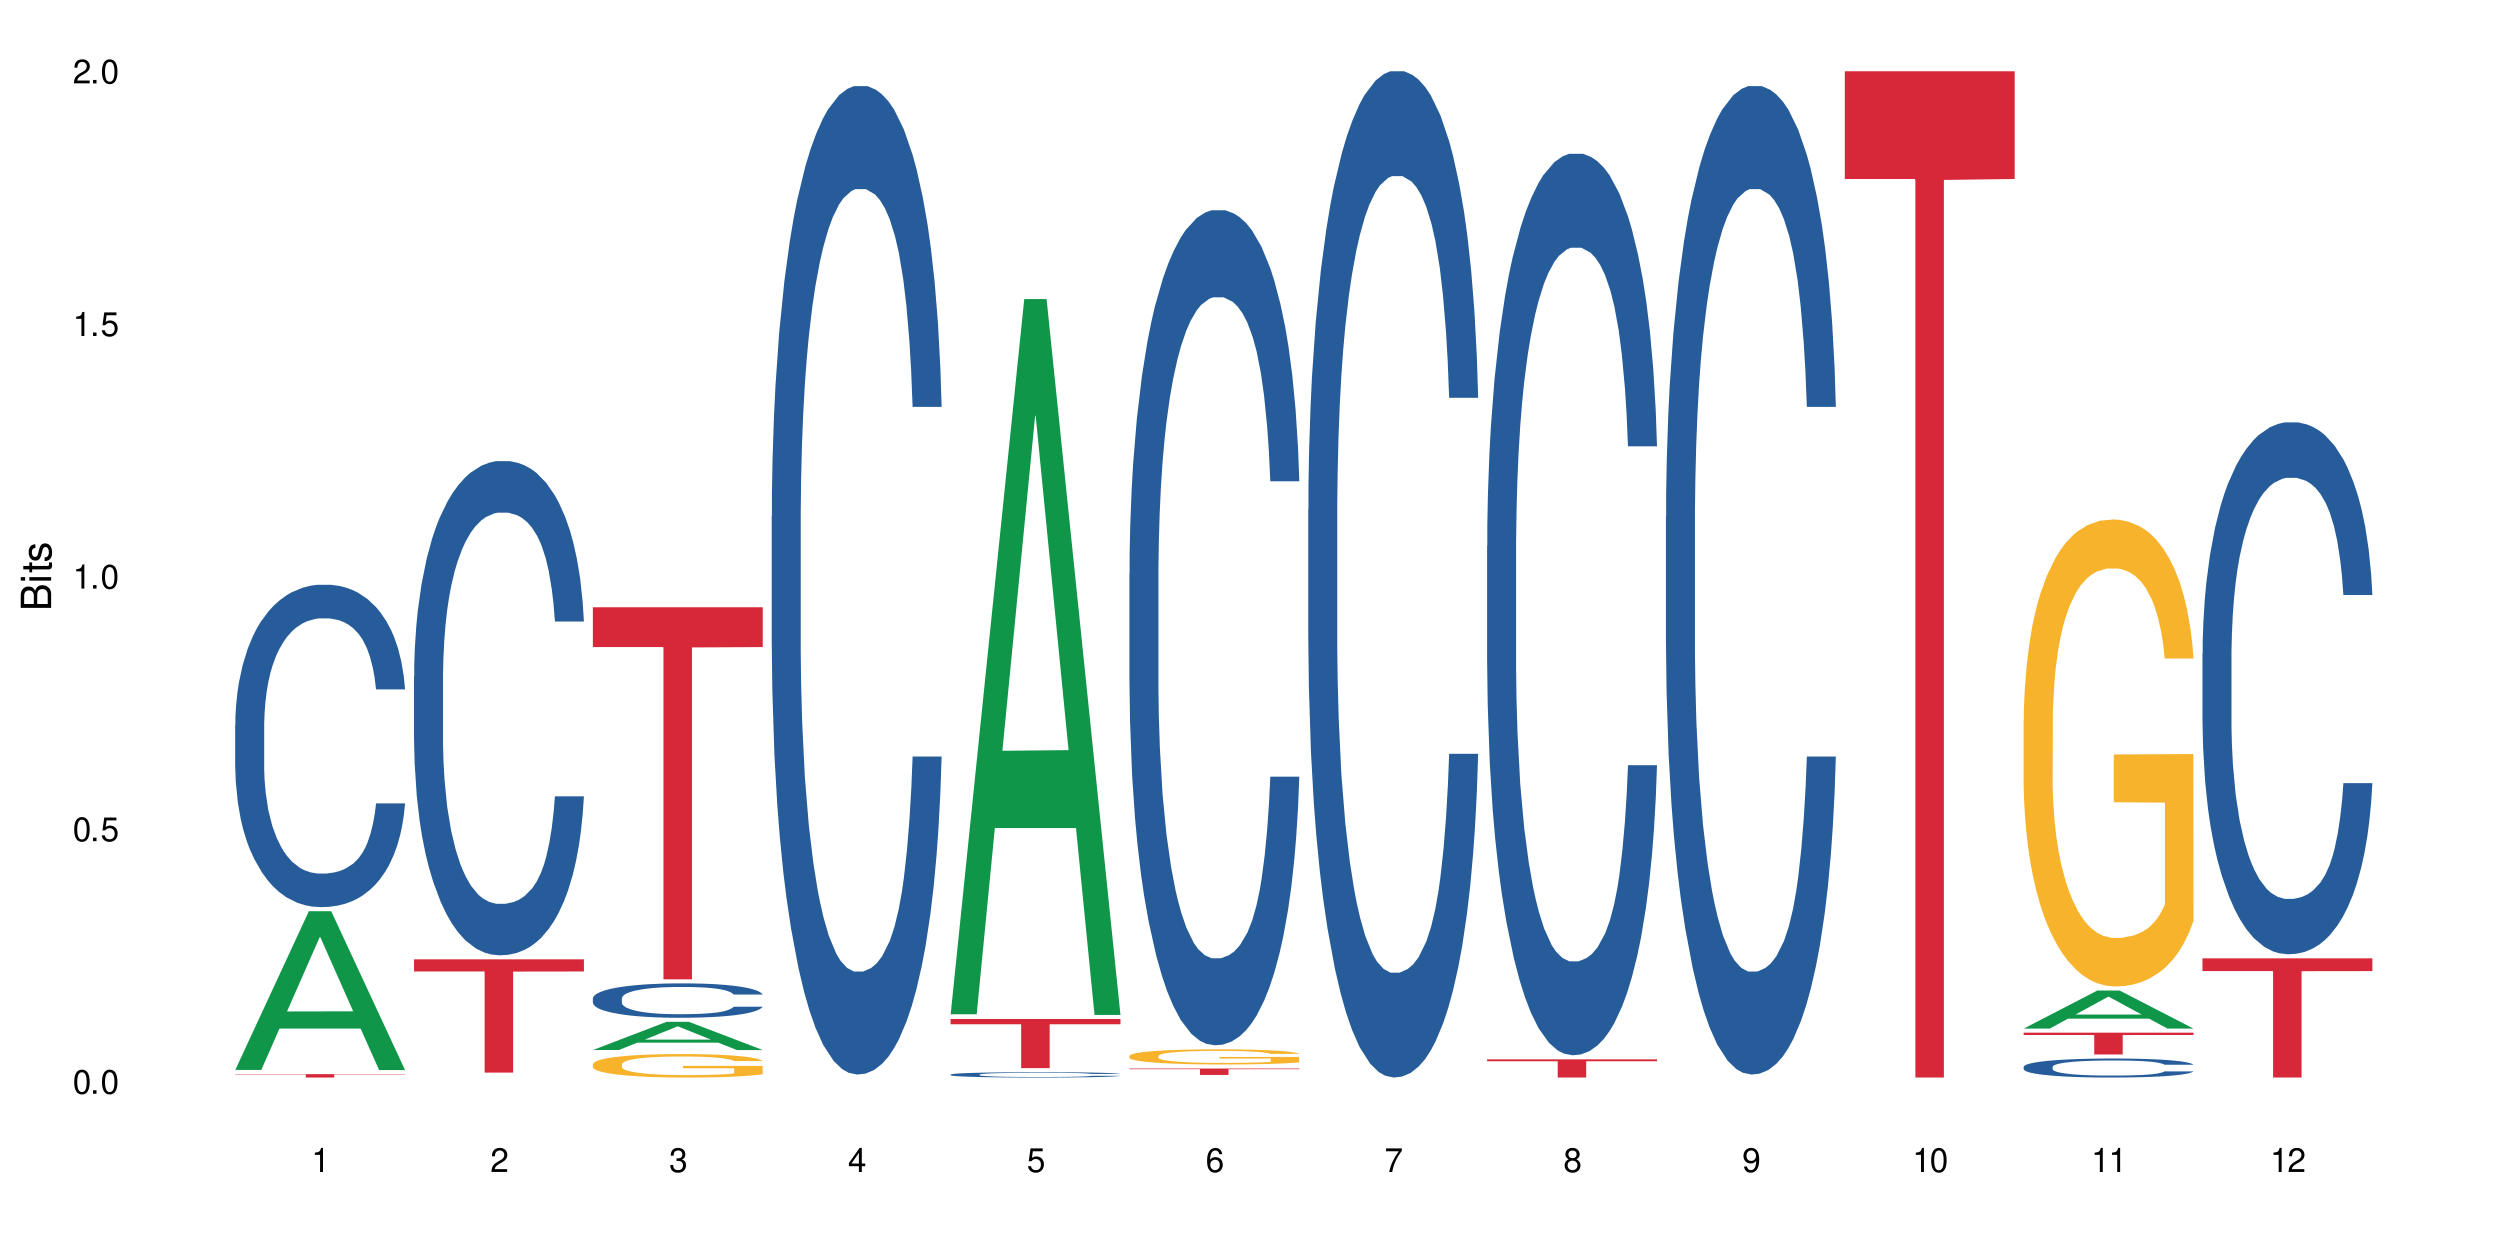 <?xml version="1.0" encoding="UTF-8"?>
<svg xmlns="http://www.w3.org/2000/svg" xmlns:xlink="http://www.w3.org/1999/xlink" width="720" height="360" viewBox="0 0 720 360">
<defs>
<g>
<g id="glyph-0-0">
</g>
<g id="glyph-0-1">
<path d="M 2.641 -6.938 C 2 -6.938 1.422 -6.656 1.078 -6.172 C 0.641 -5.562 0.406 -4.641 0.406 -3.359 C 0.406 -1.016 1.188 0.219 2.641 0.219 C 4.078 0.219 4.859 -1.016 4.859 -3.297 C 4.859 -4.641 4.656 -5.547 4.203 -6.172 C 3.844 -6.656 3.281 -6.938 2.641 -6.938 Z M 2.641 -6.188 C 3.547 -6.188 4 -5.25 4 -3.375 C 4 -1.406 3.562 -0.484 2.625 -0.484 C 1.734 -0.484 1.281 -1.438 1.281 -3.344 C 1.281 -5.25 1.734 -6.188 2.641 -6.188 Z M 2.641 -6.188 "/>
</g>
<g id="glyph-0-2">
<path d="M 1.828 -1 L 0.828 -1 L 0.828 0 L 1.828 0 Z M 1.828 -1 "/>
</g>
<g id="glyph-0-3">
<path d="M 4.562 -6.797 L 1.062 -6.797 L 0.547 -3.094 L 1.328 -3.094 C 1.719 -3.562 2.047 -3.734 2.578 -3.734 C 3.484 -3.734 4.062 -3.109 4.062 -2.094 C 4.062 -1.125 3.484 -0.531 2.578 -0.531 C 1.828 -0.531 1.375 -0.906 1.188 -1.672 L 0.328 -1.672 C 0.453 -1.109 0.547 -0.844 0.75 -0.594 C 1.125 -0.078 1.828 0.219 2.594 0.219 C 3.969 0.219 4.922 -0.781 4.922 -2.219 C 4.922 -3.562 4.031 -4.484 2.719 -4.484 C 2.25 -4.484 1.859 -4.359 1.469 -4.062 L 1.734 -5.969 L 4.562 -5.969 Z M 4.562 -6.797 "/>
</g>
<g id="glyph-0-4">
<path d="M 2.484 -4.938 L 2.484 0 L 3.328 0 L 3.328 -6.938 L 2.766 -6.938 C 2.469 -5.875 2.281 -5.734 0.984 -5.562 L 0.984 -4.938 Z M 2.484 -4.938 "/>
</g>
<g id="glyph-0-5">
<path d="M 4.859 -0.828 L 1.281 -0.828 C 1.359 -1.406 1.672 -1.781 2.5 -2.281 L 3.469 -2.828 C 4.406 -3.344 4.906 -4.062 4.906 -4.906 C 4.906 -5.484 4.672 -6.031 4.266 -6.406 C 3.859 -6.766 3.375 -6.938 2.719 -6.938 C 1.859 -6.938 1.219 -6.625 0.844 -6.031 C 0.609 -5.672 0.5 -5.234 0.484 -4.531 L 1.328 -4.531 C 1.359 -5.016 1.406 -5.281 1.531 -5.516 C 1.75 -5.938 2.188 -6.203 2.703 -6.203 C 3.469 -6.203 4.031 -5.641 4.031 -4.891 C 4.031 -4.344 3.719 -3.859 3.125 -3.516 L 2.234 -3 C 0.812 -2.172 0.406 -1.531 0.328 -0.016 L 4.859 -0.016 Z M 4.859 -0.828 "/>
</g>
<g id="glyph-0-6">
<path d="M 2.125 -3.188 L 2.578 -3.188 C 3.5 -3.188 3.984 -2.766 3.984 -1.922 C 3.984 -1.062 3.469 -0.531 2.594 -0.531 C 1.656 -0.531 1.203 -1 1.156 -2.016 L 0.312 -2.016 C 0.344 -1.453 0.438 -1.094 0.609 -0.781 C 0.953 -0.109 1.625 0.219 2.547 0.219 C 3.953 0.219 4.859 -0.625 4.859 -1.938 C 4.859 -2.828 4.516 -3.297 3.703 -3.594 C 4.344 -3.844 4.656 -4.328 4.656 -5.031 C 4.656 -6.219 3.875 -6.938 2.578 -6.938 C 1.203 -6.938 0.484 -6.172 0.453 -4.703 L 1.297 -4.703 C 1.312 -5.125 1.344 -5.359 1.453 -5.578 C 1.641 -5.969 2.062 -6.203 2.594 -6.203 C 3.344 -6.203 3.797 -5.75 3.797 -5 C 3.797 -4.516 3.609 -4.219 3.25 -4.047 C 3.016 -3.953 2.703 -3.922 2.125 -3.906 Z M 2.125 -3.188 "/>
</g>
<g id="glyph-0-7">
<path d="M 3.141 -1.672 L 3.141 0 L 3.984 0 L 3.984 -1.672 L 4.984 -1.672 L 4.984 -2.438 L 3.984 -2.438 L 3.984 -6.938 L 3.359 -6.938 L 0.266 -2.578 L 0.266 -1.672 Z M 3.141 -2.438 L 1 -2.438 L 3.141 -5.5 Z M 3.141 -2.438 "/>
</g>
<g id="glyph-0-8">
<path d="M 4.781 -5.125 C 4.609 -6.266 3.891 -6.938 2.844 -6.938 C 2.094 -6.938 1.422 -6.578 1.031 -5.953 C 0.594 -5.266 0.406 -4.422 0.406 -3.172 C 0.406 -2 0.578 -1.25 0.984 -0.641 C 1.359 -0.078 1.953 0.219 2.703 0.219 C 3.984 0.219 4.922 -0.75 4.922 -2.094 C 4.922 -3.375 4.062 -4.281 2.844 -4.281 C 2.172 -4.281 1.641 -4.031 1.281 -3.516 C 1.281 -5.234 1.828 -6.188 2.797 -6.188 C 3.391 -6.188 3.797 -5.797 3.938 -5.125 Z M 2.734 -3.531 C 3.547 -3.531 4.062 -2.953 4.062 -2.031 C 4.062 -1.156 3.484 -0.531 2.703 -0.531 C 1.922 -0.531 1.328 -1.188 1.328 -2.078 C 1.328 -2.938 1.906 -3.531 2.734 -3.531 Z M 2.734 -3.531 "/>
</g>
<g id="glyph-0-9">
<path d="M 4.984 -6.797 L 0.438 -6.797 L 0.438 -5.969 L 4.109 -5.969 C 2.5 -3.656 1.828 -2.234 1.328 0 L 2.219 0 C 2.594 -2.172 3.453 -4.047 4.984 -6.094 Z M 4.984 -6.797 "/>
</g>
<g id="glyph-0-10">
<path d="M 3.75 -3.656 C 4.469 -4.094 4.688 -4.438 4.688 -5.078 C 4.688 -6.172 3.844 -6.938 2.641 -6.938 C 1.438 -6.938 0.594 -6.172 0.594 -5.094 C 0.594 -4.438 0.812 -4.094 1.516 -3.656 C 0.734 -3.266 0.359 -2.703 0.359 -1.922 C 0.359 -0.656 1.281 0.219 2.641 0.219 C 3.984 0.219 4.922 -0.656 4.922 -1.922 C 4.922 -2.703 4.531 -3.266 3.75 -3.656 Z M 2.641 -6.188 C 3.359 -6.188 3.812 -5.75 3.812 -5.062 C 3.812 -4.406 3.344 -3.984 2.641 -3.984 C 1.922 -3.984 1.453 -4.406 1.453 -5.078 C 1.453 -5.75 1.922 -6.188 2.641 -6.188 Z M 2.641 -3.266 C 3.484 -3.266 4.062 -2.719 4.062 -1.906 C 4.062 -1.078 3.484 -0.531 2.625 -0.531 C 1.797 -0.531 1.219 -1.094 1.219 -1.906 C 1.219 -2.719 1.781 -3.266 2.641 -3.266 Z M 2.641 -3.266 "/>
</g>
<g id="glyph-0-11">
<path d="M 0.516 -1.578 C 0.672 -0.453 1.406 0.219 2.438 0.219 C 3.188 0.219 3.859 -0.141 4.266 -0.766 C 4.688 -1.453 4.891 -2.297 4.891 -3.547 C 4.891 -4.719 4.703 -5.453 4.312 -6.078 C 3.938 -6.641 3.344 -6.938 2.594 -6.938 C 1.297 -6.938 0.359 -5.969 0.359 -4.625 C 0.359 -3.344 1.234 -2.453 2.453 -2.453 C 3.094 -2.453 3.578 -2.672 4.016 -3.203 C 4 -1.484 3.469 -0.531 2.5 -0.531 C 1.906 -0.531 1.484 -0.906 1.359 -1.578 Z M 2.578 -6.203 C 3.375 -6.203 3.969 -5.531 3.969 -4.641 C 3.969 -3.797 3.391 -3.188 2.547 -3.188 C 1.734 -3.188 1.234 -3.766 1.234 -4.688 C 1.234 -5.562 1.797 -6.203 2.578 -6.203 Z M 2.578 -6.203 "/>
</g>
<g id="glyph-1-0">
</g>
<g id="glyph-1-1">
<path d="M 0 -0.953 L 0 -4.891 C 0 -5.719 -0.234 -6.344 -0.734 -6.797 C -1.188 -7.234 -1.812 -7.469 -2.5 -7.469 C -3.547 -7.469 -4.188 -7 -4.625 -5.875 C -4.984 -6.688 -5.625 -7.094 -6.531 -7.094 C -7.172 -7.094 -7.734 -6.859 -8.141 -6.391 C -8.562 -5.922 -8.75 -5.344 -8.75 -4.5 L -8.75 -0.953 Z M -4.984 -2.062 L -7.766 -2.062 L -7.766 -4.219 C -7.766 -4.844 -7.688 -5.203 -7.453 -5.5 C -7.219 -5.812 -6.859 -5.969 -6.375 -5.969 C -5.891 -5.969 -5.531 -5.812 -5.297 -5.5 C -5.062 -5.203 -4.984 -4.844 -4.984 -4.219 Z M -0.984 -2.062 L -4 -2.062 L -4 -4.781 C -4 -5.766 -3.438 -6.359 -2.484 -6.359 C -1.547 -6.359 -0.984 -5.766 -0.984 -4.781 Z M -0.984 -2.062 "/>
</g>
<g id="glyph-1-2">
<path d="M -6.281 -1.797 L -6.281 -0.797 L 0 -0.797 L 0 -1.797 Z M -8.75 -1.797 L -8.75 -0.797 L -7.484 -0.797 L -7.484 -1.797 Z M -8.75 -1.797 "/>
</g>
<g id="glyph-1-3">
<path d="M -6.281 -3.047 L -6.281 -2.016 L -8.016 -2.016 L -8.016 -1.016 L -6.281 -1.016 L -6.281 -0.172 L -5.469 -0.172 L -5.469 -1.016 L -0.719 -1.016 C -0.078 -1.016 0.281 -1.453 0.281 -2.234 C 0.281 -2.5 0.25 -2.719 0.188 -3.047 L -0.641 -3.047 C -0.609 -2.906 -0.594 -2.766 -0.594 -2.562 C -0.594 -2.141 -0.719 -2.016 -1.156 -2.016 L -5.469 -2.016 L -5.469 -3.047 Z M -6.281 -3.047 "/>
</g>
<g id="glyph-1-4">
<path d="M -4.531 -5.25 C -5.766 -5.25 -6.469 -4.422 -6.469 -2.969 C -6.469 -1.516 -5.719 -0.562 -4.547 -0.562 C -3.562 -0.562 -3.094 -1.062 -2.734 -2.562 L -2.516 -3.484 C -2.344 -4.188 -2.094 -4.469 -1.641 -4.469 C -1.047 -4.469 -0.641 -3.875 -0.641 -3 C -0.641 -2.453 -0.797 -2 -1.062 -1.75 C -1.25 -1.594 -1.422 -1.531 -1.875 -1.469 L -1.875 -0.406 C -0.422 -0.453 0.281 -1.266 0.281 -2.922 C 0.281 -4.5 -0.5 -5.516 -1.719 -5.516 C -2.656 -5.516 -3.172 -4.984 -3.469 -3.734 L -3.703 -2.766 C -3.891 -1.953 -4.156 -1.609 -4.594 -1.609 C -5.188 -1.609 -5.547 -2.125 -5.547 -2.938 C -5.547 -3.75 -5.203 -4.172 -4.531 -4.203 Z M -4.531 -5.25 "/>
</g>
</g>
</defs>
<rect x="-72" y="-36" width="864" height="432" fill="rgb(100%, 100%, 100%)" fill-opacity="1"/>
<path fill-rule="nonzero" fill="rgb(6.275%, 58.824%, 28.235%)" fill-opacity="1" d="M 67.73 308.145 L 67.785 308.102 L 88.957 262.422 L 95.387 262.422 L 116.664 308.188 L 109.188 308.188 L 103.855 296.238 L 80.488 296.238 L 75.258 308.145 L 67.73 308.145 L 82.734 291.297 L 101.711 291.254 L 92.25 269.898 L 92.145 269.855 L 92.039 269.984 L 82.684 291.254 L 82.734 291.297 Z M 67.73 308.145 "/>
<path fill-rule="nonzero" fill="rgb(14.51%, 36.078%, 60%)" fill-opacity="1" d="M 67.73 208.812 L 67.789 208.727 L 67.789 206.691 L 67.969 203.465 L 68.387 199.395 L 68.805 196.594 L 69.879 191.586 L 71.371 186.75 L 72.922 183.016 L 74.055 180.809 L 75.07 179.109 L 77.398 175.973 L 78.891 174.359 L 80.5 172.918 L 82.469 171.473 L 83.902 170.625 L 87.125 169.266 L 89.512 168.672 L 91.363 168.418 L 95.359 168.418 L 97.746 168.758 L 99.477 169.184 L 101.387 169.863 L 102.996 170.625 L 105.801 172.492 L 108.309 174.867 L 109.441 176.227 L 111.234 178.855 L 112.605 181.402 L 113.559 183.609 L 114.633 186.75 L 115.59 190.566 L 116.305 194.895 L 116.664 198.543 L 108.309 198.543 L 107.891 195.148 L 107.414 192.52 L 106.52 189.039 L 105.625 186.578 L 104.371 184.117 L 103.238 182.504 L 101.684 180.895 L 100.312 179.875 L 98.879 179.109 L 97.508 178.602 L 94.883 178.094 L 91.84 178.094 L 90.707 178.262 L 88.379 178.941 L 87.125 179.535 L 85.336 180.723 L 84.082 181.828 L 82.59 183.523 L 81.574 184.965 L 80.32 187.172 L 79.426 189.125 L 78.414 191.926 L 77.816 194.047 L 77.277 196.422 L 76.801 199.223 L 76.441 202.195 L 76.203 205.332 L 76.086 208.387 L 76.086 221.543 L 76.203 224.598 L 76.504 228.16 L 77.277 233.336 L 78.414 237.836 L 79.727 241.398 L 80.977 243.945 L 81.695 245.133 L 82.648 246.492 L 84.141 248.188 L 86.289 249.887 L 87.543 250.562 L 89.453 251.242 L 91.422 251.582 L 94.047 251.582 L 96.375 251.242 L 97.926 250.82 L 99.535 250.141 L 101.746 248.699 L 103.117 247.34 L 104.312 245.727 L 105.207 244.113 L 105.801 242.758 L 106.699 240.125 L 107.414 237.242 L 107.949 234.27 L 108.309 231.387 L 116.664 231.387 L 116.305 234.781 L 115.77 238.09 L 115.23 240.551 L 114.395 243.52 L 113.441 246.152 L 112.066 249.121 L 110.934 251.074 L 109.441 253.195 L 108.07 254.809 L 106.578 256.25 L 104.371 257.945 L 102.938 258.797 L 101.387 259.559 L 99.535 260.238 L 97.211 260.832 L 94.703 261.172 L 92.375 261.258 L 89.871 261.086 L 88.02 260.746 L 85.574 259.984 L 82.531 258.457 L 80.32 256.844 L 78.59 255.23 L 77.102 253.535 L 75.43 251.242 L 73.281 247.508 L 71.969 244.625 L 71.074 242.246 L 70.059 238.938 L 69.344 235.969 L 68.508 231.215 L 67.91 225.191 L 67.73 220.523 Z M 67.73 208.812 "/>
<path fill-rule="nonzero" fill="rgb(83.922%, 15.686%, 22.353%)" fill-opacity="1" d="M 67.73 309.352 L 116.664 309.352 L 116.664 309.457 L 96.27 309.457 L 96.27 310.332 L 88.066 310.332 L 88.066 309.457 L 67.73 309.457 Z M 67.73 309.352 "/>
<path fill-rule="nonzero" fill="rgb(14.51%, 36.078%, 60%)" fill-opacity="1" d="M 119.238 194.734 L 119.297 194.605 L 119.297 191.484 L 119.477 186.539 L 119.895 180.297 L 120.312 176.004 L 121.387 168.328 L 122.879 160.91 L 124.43 155.188 L 125.562 151.805 L 126.578 149.203 L 128.906 144.391 L 130.398 141.918 L 132.008 139.707 L 133.977 137.496 L 135.41 136.195 L 138.633 134.113 L 141.02 133.203 L 142.871 132.812 L 146.867 132.812 L 149.254 133.332 L 150.984 133.984 L 152.895 135.023 L 154.504 136.195 L 157.309 139.055 L 159.816 142.699 L 160.949 144.781 L 162.742 148.812 L 164.113 152.715 L 165.066 156.098 L 166.141 160.91 L 167.098 166.766 L 167.812 173.402 L 168.172 178.996 L 159.816 178.996 L 159.398 173.789 L 158.922 169.758 L 158.027 164.426 L 157.133 160.652 L 155.879 156.879 L 154.746 154.406 L 153.191 151.934 L 151.82 150.375 L 150.387 149.203 L 149.016 148.422 L 146.391 147.641 L 143.348 147.641 L 142.211 147.902 L 139.887 148.941 L 138.633 149.855 L 136.844 151.676 L 135.59 153.367 L 134.098 155.969 L 133.082 158.18 L 131.828 161.562 L 130.934 164.555 L 129.922 168.848 L 129.324 172.098 L 128.785 175.742 L 128.309 180.035 L 127.949 184.59 L 127.711 189.402 L 127.594 194.086 L 127.594 214.25 L 127.711 218.934 L 128.012 224.395 L 128.785 232.332 L 129.922 239.227 L 131.234 244.691 L 132.484 248.594 L 133.203 250.414 L 134.156 252.496 L 135.648 255.098 L 137.797 257.699 L 139.051 258.738 L 140.961 259.781 L 142.93 260.301 L 145.555 260.301 L 147.883 259.781 L 149.434 259.129 L 151.043 258.09 L 153.254 255.879 L 154.625 253.797 L 155.816 251.324 L 156.715 248.852 L 157.309 246.773 L 158.207 242.738 L 158.922 238.316 L 159.457 233.762 L 159.816 229.34 L 168.172 229.34 L 167.812 234.543 L 167.277 239.617 L 166.738 243.391 L 165.902 247.941 L 164.949 251.977 L 163.574 256.527 L 162.441 259.52 L 160.949 262.773 L 159.578 265.246 L 158.086 267.457 L 155.879 270.059 L 154.445 271.359 L 152.895 272.531 L 151.043 273.57 L 148.719 274.48 L 146.211 275 L 143.883 275.133 L 141.379 274.871 L 139.527 274.352 L 137.082 273.18 L 134.039 270.84 L 131.828 268.367 L 130.098 265.895 L 128.605 263.293 L 126.938 259.781 L 124.789 254.059 L 123.477 249.633 L 122.582 245.992 L 121.566 240.918 L 120.852 236.363 L 120.016 229.078 L 119.418 219.844 L 119.238 212.688 Z M 119.238 194.734 "/>
<path fill-rule="nonzero" fill="rgb(83.922%, 15.686%, 22.353%)" fill-opacity="1" d="M 119.238 276.297 L 168.172 276.297 L 168.172 279.785 L 147.777 279.816 L 147.777 308.902 L 139.574 308.902 L 139.574 279.848 L 139.453 279.785 L 119.238 279.785 Z M 119.238 276.297 "/>
<path fill-rule="nonzero" fill="rgb(6.275%, 58.824%, 28.235%)" fill-opacity="1" d="M 170.746 302.402 L 170.797 302.395 L 191.973 294.285 L 198.402 294.285 L 219.68 302.41 L 212.203 302.41 L 206.871 300.289 L 183.504 300.289 L 178.273 302.402 L 170.746 302.402 L 185.75 299.41 L 204.727 299.402 L 195.266 295.613 L 195.16 295.605 L 195.055 295.625 L 185.699 299.402 L 185.75 299.41 Z M 170.746 302.402 "/>
<path fill-rule="nonzero" fill="rgb(14.51%, 36.078%, 60%)" fill-opacity="1" d="M 170.746 287.527 L 170.805 287.52 L 170.805 287.301 L 170.984 286.957 L 171.402 286.523 L 171.82 286.223 L 172.895 285.688 L 174.387 285.172 L 175.938 284.773 L 177.07 284.539 L 178.086 284.359 L 180.414 284.023 L 181.906 283.852 L 183.516 283.699 L 185.484 283.543 L 186.918 283.453 L 190.141 283.309 L 192.527 283.246 L 194.375 283.219 L 198.375 283.219 L 200.762 283.254 L 202.492 283.301 L 204.402 283.371 L 206.012 283.453 L 208.816 283.652 L 211.324 283.906 L 212.457 284.051 L 214.25 284.332 L 215.621 284.602 L 216.574 284.84 L 217.648 285.172 L 218.605 285.582 L 219.32 286.043 L 219.68 286.43 L 211.324 286.43 L 210.906 286.07 L 210.43 285.789 L 209.535 285.418 L 208.641 285.156 L 207.387 284.895 L 206.25 284.723 L 204.699 284.551 L 203.328 284.441 L 201.895 284.359 L 200.523 284.305 L 197.898 284.25 L 194.855 284.25 L 193.719 284.27 L 191.395 284.34 L 190.141 284.402 L 188.352 284.531 L 187.098 284.648 L 185.605 284.828 L 184.59 284.984 L 183.336 285.219 L 182.441 285.426 L 181.426 285.727 L 180.832 285.953 L 180.293 286.207 L 179.816 286.504 L 179.457 286.82 L 179.219 287.156 L 179.102 287.48 L 179.102 288.883 L 179.219 289.211 L 179.52 289.59 L 180.293 290.141 L 181.426 290.621 L 182.742 291.004 L 183.992 291.273 L 184.711 291.398 L 185.664 291.547 L 187.156 291.727 L 189.305 291.906 L 190.559 291.98 L 192.469 292.051 L 194.438 292.09 L 197.062 292.09 L 199.391 292.051 L 200.941 292.008 L 202.551 291.934 L 204.762 291.781 L 206.133 291.637 L 207.324 291.465 L 208.223 291.293 L 208.816 291.148 L 209.711 290.867 L 210.43 290.559 L 210.965 290.242 L 211.324 289.934 L 219.68 289.934 L 219.32 290.297 L 218.785 290.648 L 218.246 290.91 L 217.41 291.227 L 216.457 291.508 L 215.082 291.824 L 213.949 292.035 L 212.457 292.262 L 211.086 292.434 L 209.594 292.586 L 207.387 292.766 L 205.953 292.859 L 204.402 292.938 L 202.551 293.012 L 200.227 293.074 L 197.719 293.109 L 195.391 293.121 L 192.887 293.102 L 191.035 293.066 L 188.59 292.984 L 185.547 292.82 L 183.336 292.648 L 181.605 292.477 L 180.113 292.297 L 178.445 292.051 L 176.297 291.652 L 174.984 291.348 L 174.086 291.094 L 173.074 290.738 L 172.355 290.422 L 171.523 289.918 L 170.926 289.273 L 170.746 288.777 Z M 170.746 287.527 "/>
<path fill-rule="nonzero" fill="rgb(96.863%, 70.196%, 16.863%)" fill-opacity="1" d="M 170.746 306.469 L 170.805 306.461 L 170.805 306.34 L 171.043 306.062 L 171.641 305.68 L 172.418 305.363 L 173.254 305.117 L 173.789 304.988 L 174.684 304.801 L 175.461 304.664 L 177.43 304.387 L 179.938 304.129 L 181.309 304.016 L 182.859 303.914 L 185.066 303.797 L 186.082 303.754 L 189.184 303.652 L 192.707 303.59 L 196.586 303.574 L 198.375 303.578 L 200.82 303.605 L 204.164 303.672 L 206.074 303.734 L 207.566 303.797 L 209.117 303.875 L 211.027 304 L 212.816 304.148 L 214.25 304.297 L 215.68 304.48 L 216.875 304.68 L 217.887 304.895 L 218.785 305.152 L 219.32 305.371 L 219.68 305.586 L 211.383 305.586 L 210.906 305.371 L 210.371 305.203 L 209.473 305 L 208.578 304.852 L 207.684 304.734 L 206.012 304.574 L 204.582 304.473 L 202.789 304.387 L 201.059 304.332 L 199.09 304.297 L 197.898 304.281 L 194.734 304.281 L 191.871 304.328 L 190.199 304.375 L 189.008 304.426 L 187.336 304.516 L 186.32 304.59 L 185.723 304.641 L 183.934 304.832 L 182.742 305.004 L 182.086 305.121 L 181.25 305.309 L 180.652 305.473 L 179.996 305.723 L 179.637 305.906 L 179.16 306.328 L 179.102 307.438 L 179.281 307.672 L 179.637 307.926 L 180.113 308.148 L 180.832 308.383 L 181.547 308.562 L 182.801 308.801 L 183.875 308.961 L 184.711 309.066 L 186.32 309.234 L 186.977 309.289 L 188.527 309.398 L 190.141 309.488 L 192.109 309.562 L 193.602 309.598 L 195.988 309.629 L 199.031 309.629 L 202.613 309.59 L 204.879 309.543 L 206.43 309.492 L 207.445 309.449 L 208.699 309.383 L 209.594 309.32 L 210.43 309.254 L 211.445 309.148 L 211.445 307.672 L 196.703 307.664 L 196.703 306.973 L 219.617 306.969 L 219.68 309.383 L 218.426 309.547 L 216.875 309.707 L 215.383 309.832 L 213.832 309.938 L 211.621 310.055 L 209.832 310.129 L 207.086 310.215 L 204.582 310.27 L 201.957 310.309 L 199.629 310.328 L 196.883 310.332 L 194.438 310.32 L 191.812 310.281 L 189.723 310.234 L 187.812 310.172 L 185.902 310.09 L 183.516 309.961 L 181.965 309.855 L 180.355 309.727 L 178.742 309.574 L 177.309 309.406 L 176.355 309.277 L 175.402 309.129 L 174.387 308.945 L 173.43 308.734 L 172.715 308.543 L 172.059 308.328 L 171.582 308.121 L 171.105 307.844 L 170.867 307.621 L 170.746 307.43 Z M 170.746 306.469 "/>
<path fill-rule="nonzero" fill="rgb(83.922%, 15.686%, 22.353%)" fill-opacity="1" d="M 170.746 174.891 L 219.68 174.891 L 219.68 186.359 L 199.285 186.461 L 199.285 282.055 L 191.078 282.055 L 191.078 186.562 L 190.961 186.359 L 170.746 186.359 Z M 170.746 174.891 "/>
<path fill-rule="nonzero" fill="rgb(14.51%, 36.078%, 60%)" fill-opacity="1" d="M 222.254 148.668 L 222.312 148.406 L 222.312 142.164 L 222.492 132.277 L 222.91 119.785 L 223.328 111.199 L 224.402 95.848 L 225.895 81.016 L 227.445 69.566 L 228.578 62.801 L 229.594 57.598 L 231.922 47.969 L 233.414 43.027 L 235.023 38.602 L 236.992 34.18 L 238.426 31.578 L 241.648 27.414 L 244.035 25.594 L 245.883 24.812 L 249.883 24.812 L 252.27 25.852 L 254 27.156 L 255.91 29.234 L 257.52 31.578 L 260.324 37.301 L 262.832 44.59 L 263.965 48.75 L 265.754 56.816 L 267.129 64.625 L 268.082 71.387 L 269.156 81.016 L 270.113 92.727 L 270.828 105.996 L 271.188 117.184 L 262.832 117.184 L 262.414 106.777 L 261.938 98.711 L 261.043 88.043 L 260.145 80.496 L 258.895 72.949 L 257.758 68.008 L 256.207 63.062 L 254.836 59.941 L 253.402 57.598 L 252.031 56.035 L 249.406 54.477 L 246.363 54.477 L 245.227 54.996 L 242.902 57.078 L 241.648 58.898 L 239.855 62.543 L 238.605 65.926 L 237.113 71.129 L 236.098 75.551 L 234.844 82.316 L 233.949 88.301 L 232.934 96.887 L 232.34 103.395 L 231.801 110.68 L 231.324 119.266 L 230.965 128.371 L 230.727 138 L 230.609 147.367 L 230.609 187.699 L 230.727 197.066 L 231.027 207.992 L 231.801 223.867 L 232.934 237.656 L 234.25 248.586 L 235.5 256.391 L 236.219 260.035 L 237.172 264.199 L 238.664 269.402 L 240.812 274.605 L 242.066 276.688 L 243.977 278.77 L 245.945 279.809 L 248.57 279.809 L 250.898 278.77 L 252.449 277.469 L 254.059 275.387 L 256.266 270.961 L 257.641 266.801 L 258.832 261.855 L 259.73 256.91 L 260.324 252.75 L 261.219 244.684 L 261.938 235.836 L 262.473 226.73 L 262.832 217.883 L 271.188 217.883 L 270.828 228.289 L 270.289 238.438 L 269.754 245.984 L 268.918 255.09 L 267.965 263.156 L 266.59 272.262 L 265.457 278.25 L 263.965 284.754 L 262.594 289.695 L 261.102 294.121 L 258.895 299.324 L 257.461 301.926 L 255.91 304.27 L 254.059 306.352 L 251.73 308.172 L 249.227 309.211 L 246.898 309.473 L 244.391 308.953 L 242.543 307.91 L 240.098 305.57 L 237.051 300.887 L 234.844 295.941 L 233.113 291 L 231.621 285.793 L 229.953 278.77 L 227.805 267.32 L 226.492 258.473 L 225.594 251.188 L 224.582 241.039 L 223.863 231.934 L 223.031 217.359 L 222.434 198.887 L 222.254 184.574 Z M 222.254 148.668 "/>
<path fill-rule="nonzero" fill="rgb(6.275%, 58.824%, 28.235%)" fill-opacity="1" d="M 273.762 292.109 L 273.812 291.918 L 294.984 86.137 L 301.418 86.137 L 322.695 292.305 L 315.219 292.305 L 309.887 238.488 L 286.516 238.488 L 281.289 292.109 L 273.762 292.109 L 288.766 216.223 L 307.742 216.031 L 298.281 119.82 L 298.176 119.625 L 298.07 120.207 L 288.711 216.031 L 288.766 216.223 Z M 273.762 292.109 "/>
<path fill-rule="nonzero" fill="rgb(14.51%, 36.078%, 60%)" fill-opacity="1" d="M 273.762 309.461 L 273.82 309.461 L 273.82 309.426 L 274 309.375 L 274.418 309.305 L 274.836 309.258 L 275.91 309.176 L 277.402 309.098 L 278.953 309.035 L 280.086 308.996 L 281.102 308.969 L 283.43 308.918 L 284.922 308.891 L 286.531 308.867 L 288.5 308.844 L 289.934 308.828 L 293.156 308.805 L 295.543 308.797 L 297.391 308.793 L 301.391 308.793 L 303.777 308.797 L 305.508 308.805 L 307.418 308.816 L 309.027 308.828 L 311.832 308.859 L 314.34 308.898 L 315.473 308.922 L 317.262 308.965 L 318.637 309.008 L 319.59 309.043 L 320.664 309.098 L 321.621 309.16 L 322.336 309.23 L 322.695 309.293 L 314.34 309.293 L 313.922 309.234 L 313.445 309.191 L 312.551 309.133 L 311.652 309.094 L 310.402 309.051 L 309.266 309.027 L 307.715 309 L 306.344 308.98 L 304.91 308.969 L 303.539 308.961 L 300.914 308.953 L 297.871 308.953 L 296.734 308.957 L 294.41 308.965 L 293.156 308.977 L 291.363 308.996 L 290.113 309.016 L 288.621 309.043 L 287.605 309.066 L 286.352 309.102 L 285.457 309.137 L 284.441 309.184 L 283.848 309.219 L 283.309 309.258 L 282.832 309.305 L 282.473 309.352 L 282.234 309.406 L 282.117 309.457 L 282.117 309.672 L 282.234 309.723 L 282.535 309.785 L 283.309 309.871 L 284.441 309.945 L 285.754 310.004 L 287.008 310.047 L 287.727 310.066 L 288.68 310.086 L 290.172 310.117 L 292.32 310.145 L 293.574 310.156 L 295.484 310.168 L 297.453 310.172 L 300.078 310.172 L 302.406 310.168 L 303.957 310.16 L 305.566 310.148 L 307.773 310.125 L 309.148 310.102 L 310.34 310.074 L 311.234 310.047 L 311.832 310.027 L 312.727 309.98 L 313.445 309.934 L 313.98 309.883 L 314.34 309.836 L 322.695 309.836 L 322.336 309.895 L 321.797 309.949 L 321.262 309.988 L 320.426 310.039 L 319.473 310.082 L 318.098 310.133 L 316.965 310.164 L 315.473 310.199 L 314.102 310.227 L 312.609 310.25 L 310.402 310.277 L 308.969 310.293 L 307.418 310.305 L 305.566 310.316 L 303.238 310.324 L 300.734 310.332 L 298.406 310.332 L 295.898 310.328 L 294.051 310.324 L 291.605 310.312 L 288.559 310.285 L 286.352 310.258 L 284.621 310.234 L 283.129 310.203 L 281.461 310.168 L 279.312 310.105 L 278 310.055 L 277.102 310.016 L 276.09 309.961 L 275.371 309.914 L 274.535 309.832 L 273.941 309.734 L 273.762 309.656 Z M 273.762 309.461 "/>
<path fill-rule="nonzero" fill="rgb(83.922%, 15.686%, 22.353%)" fill-opacity="1" d="M 273.762 293.469 L 322.695 293.469 L 322.695 294.984 L 302.301 294.996 L 302.301 307.629 L 294.094 307.629 L 294.094 295.012 L 293.977 294.984 L 273.762 294.984 Z M 273.762 293.469 "/>
<path fill-rule="nonzero" fill="rgb(14.51%, 36.078%, 60%)" fill-opacity="1" d="M 325.27 165.199 L 325.328 164.98 L 325.328 159.707 L 325.508 151.352 L 325.926 140.801 L 326.344 133.547 L 327.418 120.578 L 328.91 108.047 L 330.461 98.375 L 331.594 92.66 L 332.609 88.266 L 334.938 80.133 L 336.43 75.957 L 338.039 72.219 L 340.008 68.48 L 341.441 66.285 L 344.664 62.766 L 347.051 61.227 L 348.898 60.566 L 352.898 60.566 L 355.285 61.449 L 357.016 62.547 L 358.926 64.305 L 360.535 66.285 L 363.34 71.121 L 365.848 77.273 L 366.98 80.793 L 368.77 87.605 L 370.145 94.199 L 371.098 99.914 L 372.172 108.047 L 373.129 117.941 L 373.844 129.152 L 374.199 138.602 L 365.848 138.602 L 365.43 129.812 L 364.953 122.996 L 364.055 113.984 L 363.16 107.609 L 361.91 101.234 L 360.773 97.059 L 359.223 92.883 L 357.852 90.242 L 356.418 88.266 L 355.047 86.945 L 352.422 85.629 L 349.379 85.629 L 348.242 86.066 L 345.914 87.824 L 344.664 89.363 L 342.871 92.441 L 341.621 95.301 L 340.129 99.695 L 339.113 103.434 L 337.859 109.148 L 336.965 114.203 L 335.949 121.457 L 335.355 126.953 L 334.816 133.109 L 334.34 140.363 L 333.98 148.055 L 333.742 156.188 L 333.625 164.102 L 333.625 198.172 L 333.742 206.086 L 334.039 215.32 L 334.816 228.727 L 335.949 240.379 L 337.262 249.609 L 338.516 256.207 L 339.234 259.281 L 340.188 262.801 L 341.68 267.195 L 343.828 271.594 L 345.082 273.352 L 346.988 275.109 L 348.961 275.988 L 351.586 275.988 L 353.914 275.109 L 355.465 274.012 L 357.074 272.254 L 359.281 268.516 L 360.656 265 L 361.848 260.82 L 362.742 256.645 L 363.34 253.129 L 364.234 246.312 L 364.953 238.84 L 365.488 231.145 L 365.848 223.672 L 374.199 223.672 L 373.844 232.465 L 373.305 241.039 L 372.77 247.414 L 371.934 255.105 L 370.98 261.922 L 369.605 269.613 L 368.473 274.672 L 366.98 280.164 L 365.609 284.344 L 364.117 288.078 L 361.91 292.477 L 360.477 294.672 L 358.926 296.652 L 357.074 298.41 L 354.746 299.949 L 352.242 300.828 L 349.914 301.047 L 347.406 300.609 L 345.559 299.73 L 343.109 297.75 L 340.066 293.793 L 337.859 289.617 L 336.129 285.441 L 334.637 281.043 L 332.965 275.109 L 330.82 265.438 L 329.504 257.965 L 328.609 251.809 L 327.598 243.234 L 326.879 235.543 L 326.043 223.234 L 325.449 207.625 L 325.27 195.535 Z M 325.27 165.199 "/>
<path fill-rule="nonzero" fill="rgb(96.863%, 70.196%, 16.863%)" fill-opacity="1" d="M 325.27 304.078 L 325.328 304.074 L 325.328 303.996 L 325.566 303.816 L 326.164 303.57 L 326.941 303.367 L 327.773 303.207 L 328.312 303.125 L 329.207 303.004 L 329.984 302.918 L 331.953 302.738 L 334.457 302.57 L 335.832 302.5 L 337.383 302.43 L 339.59 302.355 L 340.605 302.328 L 343.707 302.266 L 347.23 302.223 L 351.109 302.211 L 352.898 302.215 L 355.344 302.23 L 358.688 302.277 L 360.594 302.316 L 362.086 302.355 L 363.641 302.406 L 365.547 302.488 L 367.34 302.582 L 368.77 302.676 L 370.203 302.797 L 371.395 302.926 L 372.41 303.062 L 373.305 303.23 L 373.844 303.371 L 374.199 303.508 L 365.906 303.508 L 365.43 303.371 L 364.891 303.262 L 363.996 303.133 L 363.102 303.035 L 362.207 302.961 L 360.535 302.855 L 359.105 302.793 L 357.312 302.738 L 355.582 302.703 L 353.613 302.676 L 352.422 302.668 L 349.258 302.668 L 346.395 302.699 L 344.723 302.73 L 343.527 302.762 L 341.859 302.82 L 340.844 302.867 L 340.246 302.898 L 338.457 303.023 L 337.262 303.137 L 336.605 303.211 L 335.77 303.328 L 335.176 303.438 L 334.52 303.598 L 334.16 303.715 L 333.684 303.988 L 333.625 304.703 L 333.801 304.855 L 334.16 305.016 L 334.637 305.16 L 335.355 305.312 L 336.07 305.426 L 337.324 305.582 L 338.398 305.684 L 339.234 305.754 L 340.844 305.859 L 341.5 305.895 L 343.051 305.969 L 344.664 306.023 L 346.633 306.07 L 348.125 306.094 L 350.512 306.113 L 353.555 306.113 L 357.133 306.09 L 359.402 306.059 L 360.953 306.027 L 361.969 306 L 363.223 305.957 L 364.117 305.918 L 364.953 305.871 L 365.965 305.805 L 365.965 304.855 L 351.227 304.852 L 351.227 304.402 L 374.141 304.398 L 374.199 305.957 L 372.949 306.062 L 371.395 306.168 L 369.906 306.246 L 368.352 306.312 L 366.145 306.391 L 364.355 306.438 L 361.609 306.492 L 359.105 306.527 L 356.477 306.551 L 354.152 306.566 L 351.406 306.57 L 348.961 306.562 L 346.332 306.535 L 344.246 306.504 L 342.336 306.465 L 340.426 306.414 L 338.039 306.328 L 336.488 306.262 L 334.875 306.18 L 333.266 306.078 L 331.832 305.973 L 330.879 305.887 L 329.922 305.793 L 328.91 305.672 L 327.953 305.539 L 327.238 305.414 L 326.582 305.277 L 326.105 305.145 L 325.625 304.965 L 325.387 304.82 L 325.27 304.699 Z M 325.27 304.078 "/>
<path fill-rule="nonzero" fill="rgb(83.922%, 15.686%, 22.353%)" fill-opacity="1" d="M 325.27 307.73 L 374.199 307.73 L 374.199 307.93 L 353.809 307.934 L 353.809 309.578 L 345.602 309.578 L 345.602 307.934 L 345.484 307.93 L 325.27 307.93 Z M 325.27 307.73 "/>
<path fill-rule="nonzero" fill="rgb(14.51%, 36.078%, 60%)" fill-opacity="1" d="M 376.777 146.621 L 376.836 146.355 L 376.836 140 L 377.016 129.934 L 377.434 117.215 L 377.852 108.477 L 378.926 92.844 L 380.418 77.746 L 381.969 66.09 L 383.102 59.203 L 384.117 53.902 L 386.445 44.102 L 387.934 39.07 L 389.547 34.566 L 391.516 30.062 L 392.949 27.414 L 396.172 23.176 L 398.559 21.32 L 400.406 20.527 L 404.406 20.527 L 406.793 21.586 L 408.523 22.91 L 410.434 25.031 L 412.043 27.414 L 414.848 33.242 L 417.355 40.66 L 418.488 44.898 L 420.277 53.109 L 421.652 61.055 L 422.605 67.945 L 423.68 77.746 L 424.633 89.668 L 425.352 103.176 L 425.707 114.566 L 417.355 114.566 L 416.938 103.973 L 416.461 95.758 L 415.562 84.898 L 414.668 77.215 L 413.414 69.535 L 412.281 64.5 L 410.73 59.469 L 409.359 56.289 L 407.926 53.902 L 406.555 52.316 L 403.93 50.727 L 400.883 50.727 L 399.75 51.254 L 397.422 53.375 L 396.172 55.23 L 394.379 58.938 L 393.129 62.383 L 391.637 67.68 L 390.621 72.184 L 389.367 79.07 L 388.473 85.164 L 387.457 93.906 L 386.859 100.527 L 386.324 107.945 L 385.848 116.688 L 385.488 125.957 L 385.25 135.762 L 385.129 145.297 L 385.129 186.355 L 385.25 195.895 L 385.547 207.02 L 386.324 223.18 L 387.457 237.219 L 388.77 248.344 L 390.023 256.293 L 390.738 260 L 391.695 264.238 L 393.188 269.535 L 395.336 274.836 L 396.59 276.953 L 398.496 279.074 L 400.469 280.133 L 403.094 280.133 L 405.418 279.074 L 406.973 277.75 L 408.582 275.629 L 410.789 271.125 L 412.164 266.887 L 413.355 261.855 L 414.25 256.82 L 414.848 252.582 L 415.742 244.371 L 416.461 235.363 L 416.996 226.094 L 417.355 217.086 L 425.707 217.086 L 425.352 227.684 L 424.812 238.012 L 424.277 245.695 L 423.441 254.969 L 422.484 263.18 L 421.113 272.449 L 419.98 278.543 L 418.488 285.168 L 417.117 290.199 L 415.625 294.703 L 413.414 300 L 411.984 302.648 L 410.434 305.035 L 408.582 307.152 L 406.254 309.008 L 403.75 310.066 L 401.422 310.332 L 398.914 309.801 L 397.066 308.742 L 394.617 306.359 L 391.574 301.59 L 389.367 296.559 L 387.637 291.523 L 386.145 286.227 L 384.473 279.074 L 382.324 267.418 L 381.012 258.41 L 380.117 250.992 L 379.105 240.664 L 378.387 231.391 L 377.551 216.555 L 376.957 197.746 L 376.777 183.18 Z M 376.777 146.621 "/>
<path fill-rule="nonzero" fill="rgb(14.51%, 36.078%, 60%)" fill-opacity="1" d="M 428.285 157.254 L 428.344 157.02 L 428.344 151.32 L 428.523 142.305 L 428.941 130.914 L 429.359 123.082 L 430.434 109.078 L 431.926 95.551 L 433.477 85.109 L 434.609 78.938 L 435.625 74.191 L 437.949 65.41 L 439.441 60.902 L 441.055 56.867 L 443.023 52.836 L 444.457 50.461 L 447.68 46.664 L 450.066 45.004 L 451.914 44.289 L 455.914 44.289 L 458.301 45.238 L 460.031 46.426 L 461.941 48.324 L 463.551 50.461 L 466.355 55.684 L 468.863 62.328 L 469.996 66.125 L 471.785 73.48 L 473.16 80.602 L 474.113 86.77 L 475.188 95.551 L 476.141 106.23 L 476.859 118.336 L 477.215 128.539 L 468.863 128.539 L 468.445 119.047 L 467.969 111.691 L 467.07 101.961 L 466.176 95.078 L 464.922 88.195 L 463.789 83.688 L 462.238 79.176 L 460.867 76.328 L 459.434 74.191 L 458.062 72.77 L 455.434 71.344 L 452.391 71.344 L 451.258 71.82 L 448.93 73.719 L 447.68 75.379 L 445.887 78.703 L 444.633 81.789 L 443.145 86.535 L 442.129 90.566 L 440.875 96.738 L 439.98 102.195 L 438.965 110.027 L 438.367 115.961 L 437.832 122.605 L 437.355 130.438 L 436.996 138.746 L 436.758 147.523 L 436.637 156.07 L 436.637 192.852 L 436.758 201.398 L 437.055 211.363 L 437.832 225.84 L 438.965 238.418 L 440.277 248.387 L 441.531 255.508 L 442.246 258.828 L 443.203 262.625 L 444.695 267.371 L 446.844 272.117 L 448.094 274.016 L 450.004 275.914 L 451.973 276.863 L 454.602 276.863 L 456.926 275.914 L 458.48 274.73 L 460.09 272.832 L 462.297 268.797 L 463.672 265 L 464.863 260.488 L 465.758 255.98 L 466.355 252.184 L 467.25 244.828 L 467.969 236.758 L 468.504 228.453 L 468.863 220.383 L 477.215 220.383 L 476.859 229.875 L 476.32 239.133 L 475.785 246.012 L 474.949 254.32 L 473.992 261.676 L 472.621 269.984 L 471.488 275.441 L 469.996 281.375 L 468.625 285.883 L 467.133 289.918 L 464.922 294.664 L 463.492 297.039 L 461.941 299.172 L 460.09 301.07 L 457.762 302.734 L 455.258 303.684 L 452.93 303.918 L 450.422 303.445 L 448.574 302.496 L 446.125 300.359 L 443.082 296.09 L 440.875 291.578 L 439.145 287.07 L 437.652 282.324 L 435.98 275.914 L 433.832 265.473 L 432.52 257.406 L 431.625 250.758 L 430.613 241.504 L 429.895 233.199 L 429.059 219.906 L 428.465 203.059 L 428.285 190.004 Z M 428.285 157.254 "/>
<path fill-rule="nonzero" fill="rgb(83.922%, 15.686%, 22.353%)" fill-opacity="1" d="M 428.285 305.082 L 477.215 305.082 L 477.215 305.645 L 456.824 305.648 L 456.824 310.332 L 448.617 310.332 L 448.617 305.656 L 448.5 305.645 L 428.285 305.645 Z M 428.285 305.082 "/>
<path fill-rule="nonzero" fill="rgb(14.51%, 36.078%, 60%)" fill-opacity="1" d="M 479.793 148.668 L 479.852 148.406 L 479.852 142.164 L 480.031 132.277 L 480.449 119.785 L 480.867 111.199 L 481.941 95.848 L 483.434 81.016 L 484.984 69.566 L 486.117 62.801 L 487.133 57.598 L 489.457 47.969 L 490.949 43.027 L 492.562 38.602 L 494.531 34.18 L 495.965 31.578 L 499.184 27.414 L 501.574 25.594 L 503.422 24.812 L 507.422 24.812 L 509.809 25.852 L 511.539 27.156 L 513.449 29.234 L 515.059 31.578 L 517.863 37.301 L 520.371 44.59 L 521.504 48.75 L 523.293 56.816 L 524.668 64.625 L 525.621 71.387 L 526.695 81.016 L 527.648 92.727 L 528.367 105.996 L 528.723 117.184 L 520.371 117.184 L 519.953 106.777 L 519.473 98.711 L 518.578 88.043 L 517.684 80.496 L 516.43 72.949 L 515.297 68.008 L 513.746 63.062 L 512.375 59.941 L 510.941 57.598 L 509.57 56.035 L 506.941 54.477 L 503.898 54.477 L 502.766 54.996 L 500.438 57.078 L 499.184 58.898 L 497.395 62.543 L 496.141 65.926 L 494.648 71.129 L 493.637 75.551 L 492.383 82.316 L 491.488 88.301 L 490.473 96.887 L 489.875 103.395 L 489.34 110.68 L 488.863 119.266 L 488.504 128.371 L 488.266 138 L 488.145 147.367 L 488.145 187.699 L 488.266 197.066 L 488.562 207.992 L 489.34 223.867 L 490.473 237.656 L 491.785 248.586 L 493.039 256.391 L 493.754 260.035 L 494.711 264.199 L 496.203 269.402 L 498.352 274.605 L 499.602 276.688 L 501.512 278.77 L 503.48 279.809 L 506.109 279.809 L 508.434 278.77 L 509.988 277.469 L 511.598 275.387 L 513.805 270.961 L 515.18 266.801 L 516.371 261.855 L 517.266 256.91 L 517.863 252.75 L 518.758 244.684 L 519.473 235.836 L 520.012 226.73 L 520.371 217.883 L 528.723 217.883 L 528.367 228.289 L 527.828 238.438 L 527.293 245.984 L 526.457 255.09 L 525.5 263.156 L 524.129 272.262 L 522.996 278.25 L 521.504 284.754 L 520.133 289.695 L 518.641 294.121 L 516.43 299.324 L 515 301.926 L 513.449 304.27 L 511.598 306.352 L 509.27 308.172 L 506.766 309.211 L 504.438 309.473 L 501.93 308.953 L 500.082 307.91 L 497.633 305.57 L 494.59 300.887 L 492.383 295.941 L 490.652 291 L 489.16 285.793 L 487.488 278.77 L 485.34 267.32 L 484.027 258.473 L 483.133 251.188 L 482.117 241.039 L 481.402 231.934 L 480.566 217.359 L 479.969 198.887 L 479.793 184.574 Z M 479.793 148.668 "/>
<path fill-rule="nonzero" fill="rgb(83.922%, 15.686%, 22.353%)" fill-opacity="1" d="M 531.301 20.527 L 580.23 20.527 L 580.23 51.547 L 559.84 51.82 L 559.84 310.332 L 551.633 310.332 L 551.633 52.094 L 551.516 51.547 L 531.301 51.547 Z M 531.301 20.527 "/>
<path fill-rule="nonzero" fill="rgb(6.275%, 58.824%, 28.235%)" fill-opacity="1" d="M 582.809 296.238 L 582.859 296.227 L 604.031 285.27 L 610.461 285.27 L 631.738 296.246 L 624.262 296.246 L 618.93 293.383 L 595.562 293.383 L 590.336 296.238 L 582.809 296.238 L 597.812 292.195 L 616.789 292.188 L 607.324 287.062 L 607.219 287.055 L 607.117 287.082 L 597.758 292.188 L 597.812 292.195 Z M 582.809 296.238 "/>
<path fill-rule="nonzero" fill="rgb(14.51%, 36.078%, 60%)" fill-opacity="1" d="M 582.809 307.242 L 582.867 307.234 L 582.867 307.117 L 583.047 306.926 L 583.465 306.684 L 583.883 306.52 L 584.957 306.227 L 586.445 305.941 L 588 305.719 L 589.133 305.59 L 590.148 305.488 L 592.473 305.305 L 593.965 305.207 L 595.578 305.125 L 597.547 305.039 L 598.977 304.988 L 602.199 304.91 L 604.586 304.875 L 606.438 304.859 L 610.438 304.859 L 612.824 304.879 L 614.555 304.902 L 616.461 304.945 L 618.074 304.988 L 620.879 305.098 L 623.383 305.238 L 624.52 305.32 L 626.309 305.473 L 627.68 305.625 L 628.637 305.754 L 629.711 305.941 L 630.664 306.164 L 631.383 306.418 L 631.738 306.637 L 623.383 306.637 L 622.969 306.434 L 622.488 306.281 L 621.594 306.074 L 620.699 305.93 L 619.445 305.785 L 618.312 305.688 L 616.762 305.594 L 615.387 305.535 L 613.957 305.488 L 612.582 305.461 L 609.957 305.43 L 606.914 305.43 L 605.781 305.438 L 603.453 305.48 L 602.199 305.516 L 600.41 305.586 L 599.156 305.648 L 597.664 305.75 L 596.652 305.836 L 595.398 305.965 L 594.504 306.078 L 593.488 306.246 L 592.891 306.371 L 592.355 306.512 L 591.879 306.676 L 591.52 306.852 L 591.281 307.035 L 591.16 307.215 L 591.16 307.992 L 591.281 308.172 L 591.578 308.383 L 592.355 308.688 L 593.488 308.953 L 594.801 309.16 L 596.055 309.312 L 596.77 309.383 L 597.727 309.461 L 599.219 309.562 L 601.367 309.66 L 602.617 309.703 L 604.527 309.742 L 606.496 309.762 L 609.121 309.762 L 611.449 309.742 L 613 309.719 L 614.613 309.676 L 616.82 309.594 L 618.191 309.512 L 619.387 309.418 L 620.281 309.32 L 620.879 309.242 L 621.773 309.086 L 622.488 308.918 L 623.027 308.742 L 623.383 308.57 L 631.738 308.57 L 631.383 308.77 L 630.844 308.965 L 630.309 309.113 L 629.473 309.285 L 628.516 309.441 L 627.145 309.617 L 626.012 309.73 L 624.52 309.855 L 623.145 309.953 L 621.652 310.039 L 619.445 310.137 L 618.016 310.188 L 616.461 310.23 L 614.613 310.273 L 612.285 310.309 L 609.777 310.328 L 607.453 310.332 L 604.945 310.324 L 603.098 310.301 L 600.648 310.258 L 597.605 310.168 L 595.398 310.07 L 593.668 309.977 L 592.176 309.879 L 590.504 309.742 L 588.355 309.523 L 587.043 309.352 L 586.148 309.211 L 585.133 309.016 L 584.418 308.84 L 583.582 308.562 L 582.984 308.207 L 582.809 307.93 Z M 582.809 307.242 "/>
<path fill-rule="nonzero" fill="rgb(96.863%, 70.196%, 16.863%)" fill-opacity="1" d="M 582.809 207.211 L 582.867 207.09 L 582.867 204.633 L 583.105 199.105 L 583.703 191.488 L 584.477 185.227 L 585.312 180.312 L 585.852 177.734 L 586.746 174.047 L 587.52 171.344 L 589.492 165.816 L 591.996 160.66 L 593.367 158.449 L 594.922 156.359 L 597.129 154.027 L 598.145 153.168 L 601.246 151.199 L 604.766 149.973 L 608.645 149.605 L 610.438 149.727 L 612.883 150.219 L 616.223 151.57 L 618.133 152.797 L 619.625 154.027 L 621.176 155.621 L 623.086 158.078 L 624.875 161.027 L 626.309 163.977 L 627.742 167.66 L 628.934 171.59 L 629.949 175.891 L 630.844 181.051 L 631.383 185.348 L 631.738 189.648 L 623.445 189.648 L 622.969 185.348 L 622.43 182.031 L 621.535 177.977 L 620.641 175.031 L 619.746 172.695 L 618.074 169.504 L 616.641 167.539 L 614.852 165.816 L 613.121 164.711 L 611.152 163.977 L 609.957 163.73 L 606.797 163.73 L 603.93 164.59 L 602.262 165.57 L 601.066 166.555 L 599.395 168.398 L 598.383 169.871 L 597.785 170.855 L 595.996 174.66 L 594.801 178.102 L 594.145 180.434 L 593.309 184.121 L 592.711 187.438 L 592.055 192.352 L 591.699 196.035 L 591.223 204.387 L 591.16 226.496 L 591.34 231.164 L 591.699 236.199 L 592.176 240.625 L 592.891 245.289 L 593.609 248.852 L 594.859 253.645 L 595.934 256.836 L 596.77 258.926 L 598.383 262.242 L 599.039 263.348 L 600.59 265.559 L 602.199 267.277 L 604.168 268.75 L 605.66 269.488 L 608.047 270.102 L 611.094 270.102 L 614.672 269.367 L 616.941 268.383 L 618.492 267.402 L 619.508 266.539 L 620.758 265.191 L 621.652 263.961 L 622.488 262.609 L 623.504 260.523 L 623.504 231.164 L 608.766 231.043 L 608.766 217.285 L 631.68 217.16 L 631.738 265.191 L 630.484 268.508 L 628.934 271.699 L 627.441 274.156 L 625.891 276.246 L 623.684 278.578 L 621.895 280.051 L 619.148 281.773 L 616.641 282.879 L 614.016 283.613 L 611.688 283.984 L 608.945 284.105 L 606.496 283.859 L 603.871 283.125 L 601.781 282.141 L 599.875 280.914 L 597.965 279.316 L 595.578 276.734 L 594.027 274.648 L 592.414 272.066 L 590.805 268.996 L 589.371 265.68 L 588.418 263.102 L 587.461 260.152 L 586.445 256.469 L 585.492 252.293 L 584.777 248.484 L 584.121 244.184 L 583.641 240.133 L 583.164 234.605 L 582.926 230.184 L 582.809 226.375 Z M 582.809 207.211 "/>
<path fill-rule="nonzero" fill="rgb(83.922%, 15.686%, 22.353%)" fill-opacity="1" d="M 582.809 297.41 L 631.738 297.41 L 631.738 298.086 L 611.344 298.09 L 611.344 303.695 L 603.141 303.695 L 603.141 298.098 L 603.023 298.086 L 582.809 298.086 Z M 582.809 297.41 "/>
<path fill-rule="nonzero" fill="rgb(14.51%, 36.078%, 60%)" fill-opacity="1" d="M 634.312 188.305 L 634.375 188.168 L 634.375 184.805 L 634.555 179.484 L 634.973 172.766 L 635.387 168.145 L 636.461 159.883 L 637.953 151.902 L 639.508 145.742 L 640.641 142.102 L 641.652 139.301 L 643.98 134.121 L 645.473 131.461 L 647.086 129.082 L 649.055 126.699 L 650.484 125.301 L 653.707 123.062 L 656.094 122.082 L 657.945 121.66 L 661.941 121.66 L 664.332 122.219 L 666.062 122.922 L 667.969 124.039 L 669.582 125.301 L 672.387 128.383 L 674.891 132.301 L 676.027 134.543 L 677.816 138.883 L 679.188 143.082 L 680.145 146.723 L 681.219 151.902 L 682.172 158.203 L 682.887 165.344 L 683.246 171.363 L 674.891 171.363 L 674.477 165.766 L 673.996 161.422 L 673.102 155.684 L 672.207 151.621 L 670.953 147.562 L 669.82 144.902 L 668.27 142.242 L 666.895 140.562 L 665.465 139.301 L 664.09 138.461 L 661.465 137.621 L 658.422 137.621 L 657.289 137.902 L 654.961 139.023 L 653.707 140.004 L 651.918 141.961 L 650.664 143.781 L 649.172 146.582 L 648.16 148.961 L 646.906 152.602 L 646.012 155.824 L 644.996 160.445 L 644.398 163.945 L 643.863 167.863 L 643.387 172.484 L 643.027 177.387 L 642.789 182.566 L 642.668 187.605 L 642.668 209.309 L 642.789 214.348 L 643.086 220.23 L 643.863 228.77 L 644.996 236.191 L 646.309 242.07 L 647.562 246.27 L 648.277 248.23 L 649.234 250.473 L 650.727 253.27 L 652.871 256.07 L 654.125 257.191 L 656.035 258.312 L 658.004 258.871 L 660.629 258.871 L 662.957 258.312 L 664.508 257.613 L 666.121 256.492 L 668.328 254.113 L 669.699 251.871 L 670.895 249.211 L 671.789 246.551 L 672.387 244.312 L 673.281 239.969 L 673.996 235.211 L 674.535 230.309 L 674.891 225.551 L 683.246 225.551 L 682.887 231.148 L 682.352 236.609 L 681.816 240.672 L 680.98 245.57 L 680.023 249.91 L 678.652 254.812 L 677.52 258.031 L 676.027 261.531 L 674.652 264.191 L 673.16 266.574 L 670.953 269.371 L 669.523 270.773 L 667.969 272.031 L 666.121 273.152 L 663.793 274.133 L 661.285 274.691 L 658.961 274.832 L 656.453 274.555 L 654.602 273.992 L 652.156 272.734 L 649.113 270.211 L 646.906 267.551 L 645.176 264.891 L 643.684 262.094 L 642.012 258.312 L 639.863 252.152 L 638.551 247.391 L 637.656 243.469 L 636.641 238.012 L 635.926 233.109 L 635.09 225.27 L 634.492 215.328 L 634.312 207.629 Z M 634.312 188.305 "/>
<path fill-rule="nonzero" fill="rgb(83.922%, 15.686%, 22.353%)" fill-opacity="1" d="M 634.312 275.996 L 683.246 275.996 L 683.246 279.672 L 662.852 279.703 L 662.852 310.332 L 654.648 310.332 L 654.648 279.738 L 654.531 279.672 L 634.312 279.672 Z M 634.312 275.996 "/>
<g fill="rgb(0%, 0%, 0%)" fill-opacity="1">
<use xlink:href="#glyph-0-1" x="20.965" y="314.993"/>
<use xlink:href="#glyph-0-2" x="25.965" y="314.993"/>
<use xlink:href="#glyph-0-1" x="28.965" y="314.993"/>
</g>
<g fill="rgb(0%, 0%, 0%)" fill-opacity="1">
<use xlink:href="#glyph-0-1" x="20.965" y="242.251"/>
<use xlink:href="#glyph-0-2" x="25.965" y="242.251"/>
<use xlink:href="#glyph-0-3" x="28.965" y="242.251"/>
</g>
<g fill="rgb(0%, 0%, 0%)" fill-opacity="1">
<use xlink:href="#glyph-0-4" x="20.965" y="169.509"/>
<use xlink:href="#glyph-0-2" x="25.965" y="169.509"/>
<use xlink:href="#glyph-0-1" x="28.965" y="169.509"/>
</g>
<g fill="rgb(0%, 0%, 0%)" fill-opacity="1">
<use xlink:href="#glyph-0-4" x="20.965" y="96.767"/>
<use xlink:href="#glyph-0-2" x="25.965" y="96.767"/>
<use xlink:href="#glyph-0-3" x="28.965" y="96.767"/>
</g>
<g fill="rgb(0%, 0%, 0%)" fill-opacity="1">
<use xlink:href="#glyph-0-5" x="20.965" y="24.024"/>
<use xlink:href="#glyph-0-2" x="25.965" y="24.024"/>
<use xlink:href="#glyph-0-1" x="28.965" y="24.024"/>
</g>
<g fill="rgb(0%, 0%, 0%)" fill-opacity="1">
<use xlink:href="#glyph-0-4" x="89.695" y="337.532"/>
</g>
<g fill="rgb(0%, 0%, 0%)" fill-opacity="1">
<use xlink:href="#glyph-0-5" x="141.203" y="337.532"/>
</g>
<g fill="rgb(0%, 0%, 0%)" fill-opacity="1">
<use xlink:href="#glyph-0-6" x="192.711" y="337.532"/>
</g>
<g fill="rgb(0%, 0%, 0%)" fill-opacity="1">
<use xlink:href="#glyph-0-7" x="244.219" y="337.532"/>
</g>
<g fill="rgb(0%, 0%, 0%)" fill-opacity="1">
<use xlink:href="#glyph-0-3" x="295.727" y="337.532"/>
</g>
<g fill="rgb(0%, 0%, 0%)" fill-opacity="1">
<use xlink:href="#glyph-0-8" x="347.234" y="337.532"/>
</g>
<g fill="rgb(0%, 0%, 0%)" fill-opacity="1">
<use xlink:href="#glyph-0-9" x="398.742" y="337.532"/>
</g>
<g fill="rgb(0%, 0%, 0%)" fill-opacity="1">
<use xlink:href="#glyph-0-10" x="450.25" y="337.532"/>
</g>
<g fill="rgb(0%, 0%, 0%)" fill-opacity="1">
<use xlink:href="#glyph-0-11" x="501.758" y="337.532"/>
</g>
<g fill="rgb(0%, 0%, 0%)" fill-opacity="1">
<use xlink:href="#glyph-0-4" x="550.766" y="337.532"/>
<use xlink:href="#glyph-0-1" x="555.766" y="337.532"/>
</g>
<g fill="rgb(0%, 0%, 0%)" fill-opacity="1">
<use xlink:href="#glyph-0-4" x="602.273" y="337.532"/>
<use xlink:href="#glyph-0-4" x="607.273" y="337.532"/>
</g>
<g fill="rgb(0%, 0%, 0%)" fill-opacity="1">
<use xlink:href="#glyph-0-4" x="653.781" y="337.532"/>
<use xlink:href="#glyph-0-5" x="658.781" y="337.532"/>
</g>
<g fill="rgb(0%, 0%, 0%)" fill-opacity="1">
<use xlink:href="#glyph-1-1" x="14.725" y="176.012"/>
<use xlink:href="#glyph-1-2" x="14.725" y="168.012"/>
<use xlink:href="#glyph-1-3" x="14.725" y="165.012"/>
<use xlink:href="#glyph-1-4" x="14.725" y="162.012"/>
</g>
</svg>
